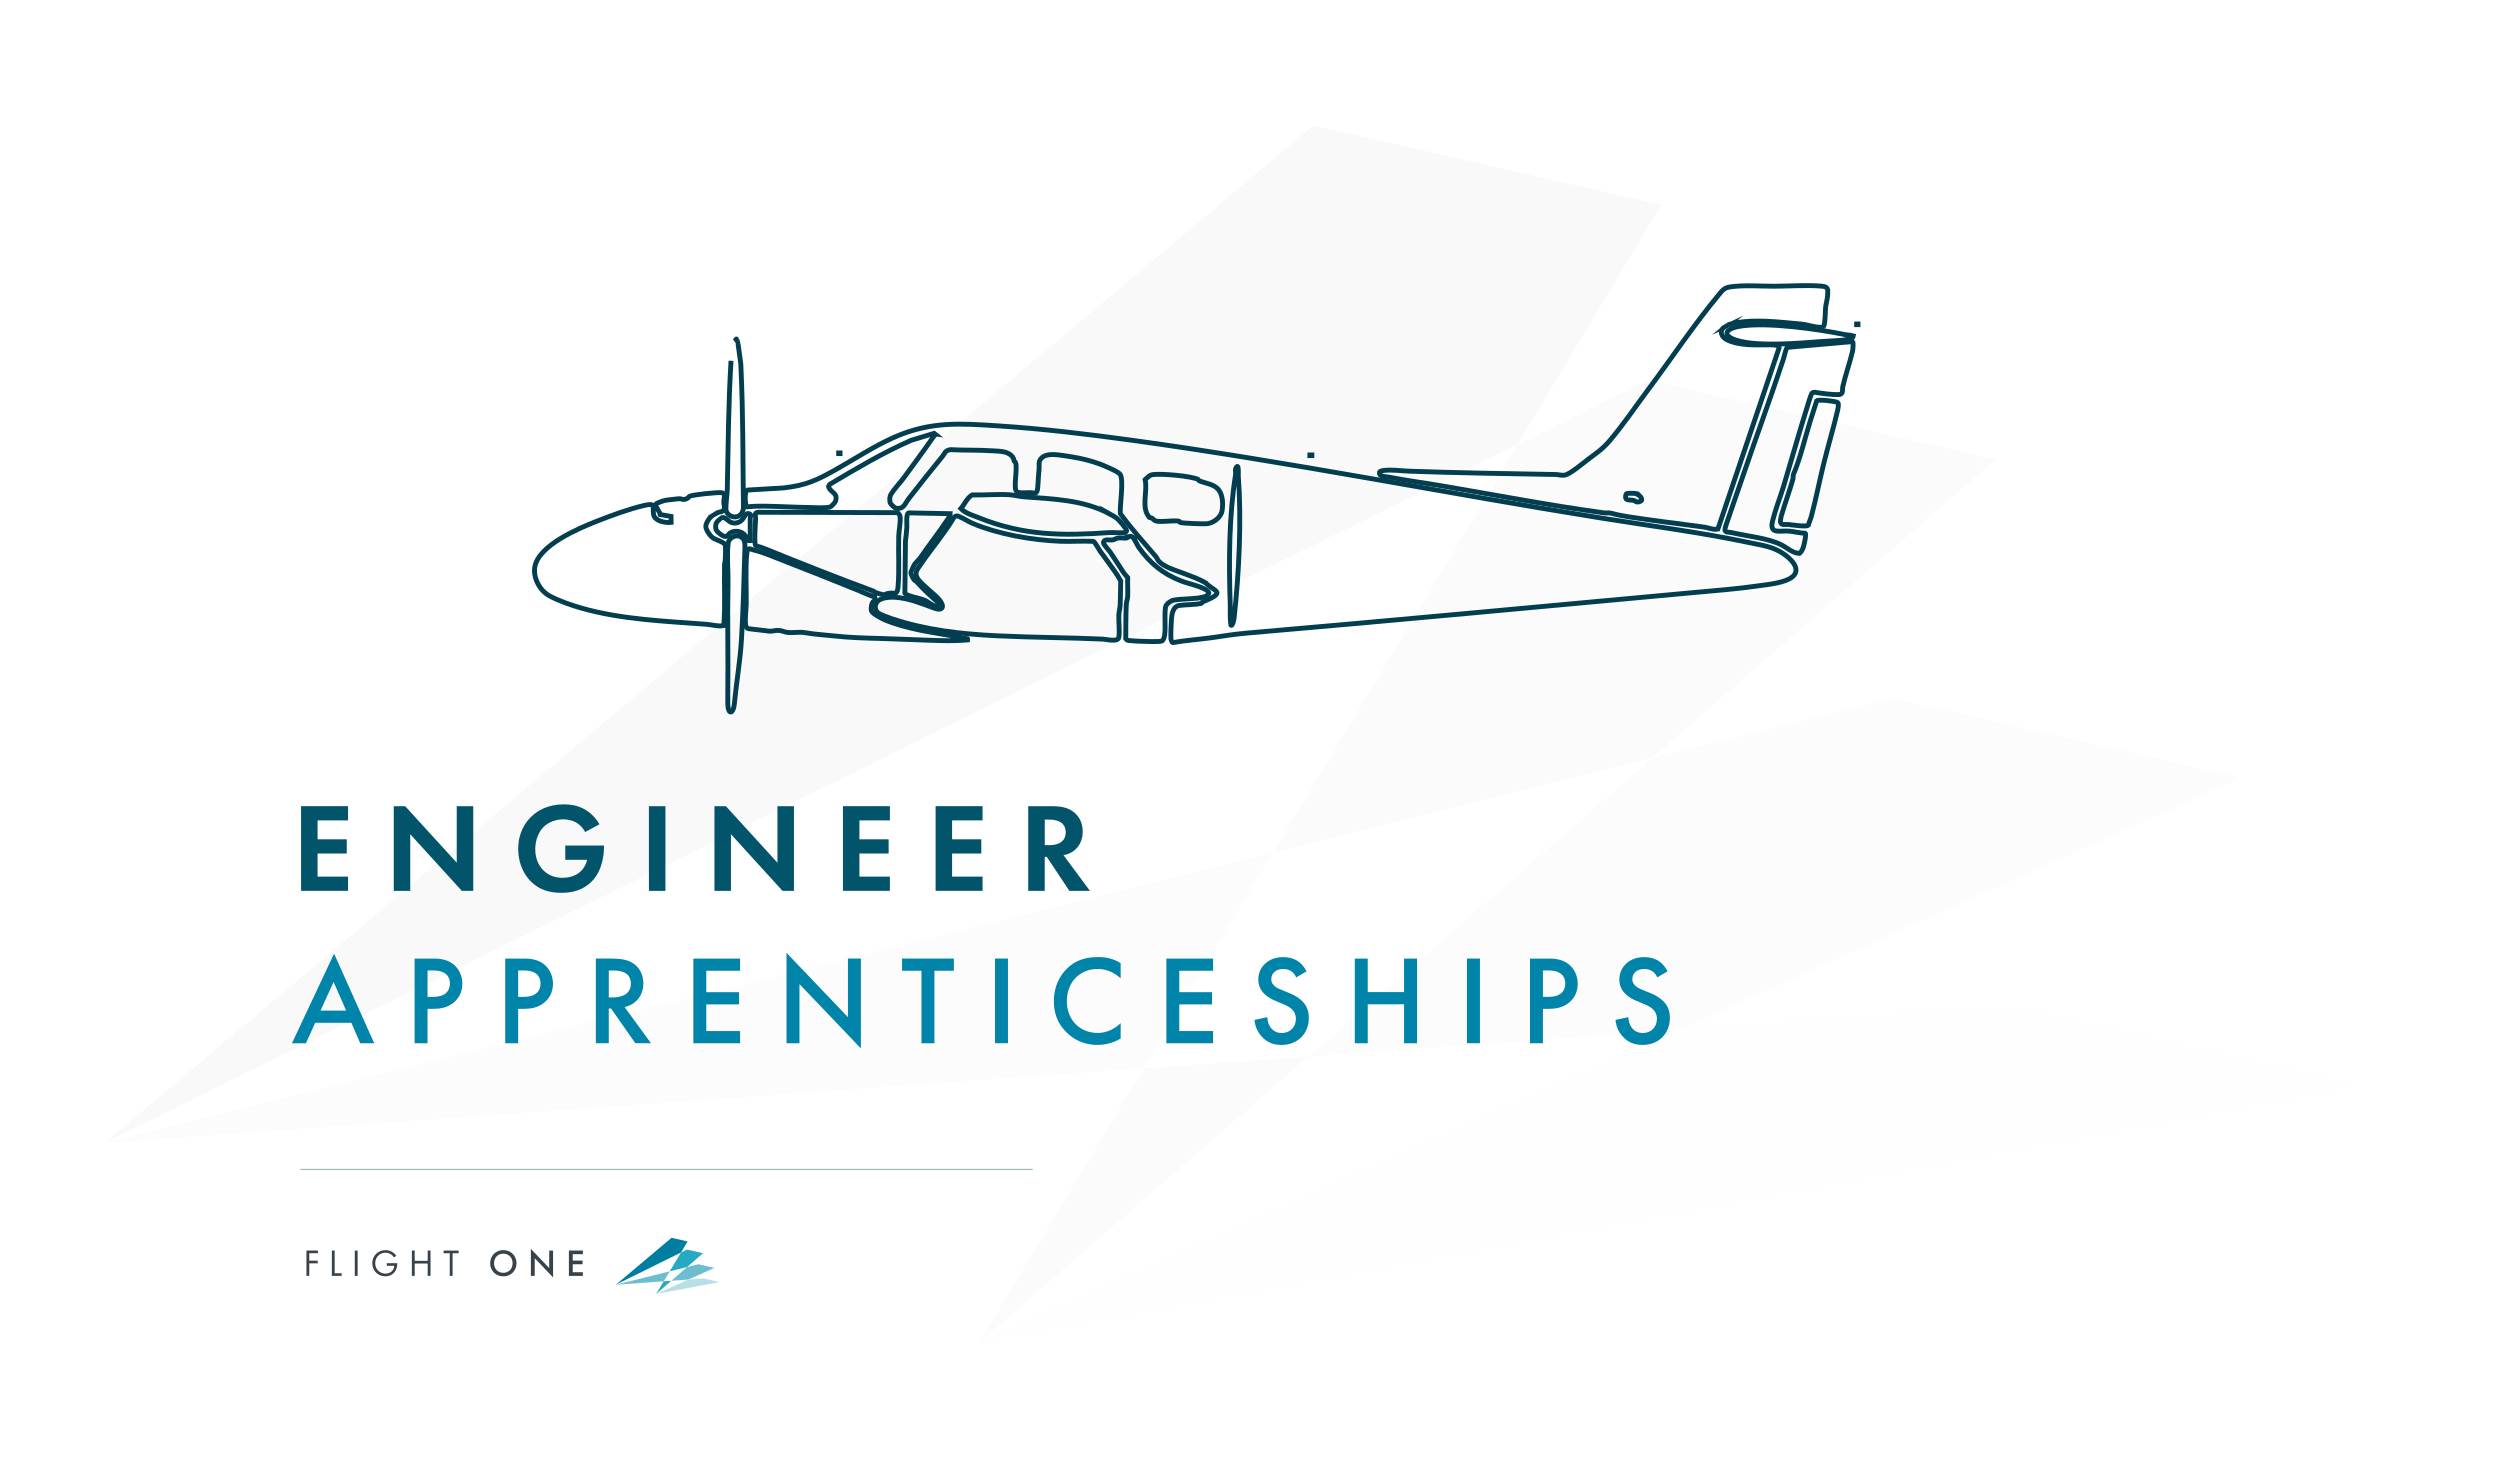 <?xml version="1.0" encoding="UTF-8"?> <svg xmlns="http://www.w3.org/2000/svg" id="Layer_2" data-name="Layer 2" viewBox="0 0 512 300"><defs><style> .cls-1 { fill: #02546b; } .cls-2 { fill: #727272; } .cls-3 { fill: #007ea2; } .cls-4 { fill: #26aac2; } .cls-5 { stroke: #a0b9bf; stroke-width: .25px; } .cls-5, .cls-6 { fill: none; stroke-miterlimit: 10; } .cls-7 { fill: #0184a9; } .cls-8 { fill: #a3a3a3; } .cls-9 { opacity: .04; } .cls-10 { fill: #6bbdcf; } .cls-11 { fill: #b8dee6; } .cls-12 { fill: #b9b9b9; } .cls-6 { stroke: #023e4f; } .cls-13 { fill: #dcdcdc; } .cls-14 { fill: #37424a; } </style></defs><g class="cls-9"><g><polygon class="cls-12" points="343.67 210.95 459.1 159.3 387.85 143.02 338.22 155.35 267.96 216.38 343.67 210.95"></polygon><polygon class="cls-8" points="338.22 155.35 408.77 94.07 337.51 77.79 310.84 90.98 260.7 174.61 338.22 155.35"></polygon><polygon class="cls-2" points="340.22 41.95 268.97 25.67 21.38 234.08 310.84 90.98 340.22 41.95"></polygon><polygon class="cls-13" points="411.82 206.07 343.67 210.95 200.9 274.83 483.07 222.35 411.82 206.07"></polygon><polygon class="cls-8" points="234.22 218.81 200.62 274.87 200.62 274.87 267.96 216.38 234.22 218.81"></polygon><polygon class="cls-12" points="21.38 234.08 234.22 218.81 260.7 174.61 21.38 234.08"></polygon></g></g><g id="FnrguX.tif"><g><path class="cls-6" d="M365.25,113.41c1.42.95,3.76,3.11,1.86,4.71-1.5,1.26-4.97,1.57-6.98,1.86-4.42.64-8.97.98-13.41,1.39-30.45,2.8-60.9,5.66-91.39,8.29-2.65.23-4.76.6-7.34.96s-5.26.52-7.84.99c-.1-.02-.32-.54-.33-.65-.08-.95.02-3.11.09-4.14s.32-2.64,1.6-2.82c1.4-.2,3.12-.12,4.53-.43.11-.02.11-.24.19-.27.67-.28,2.71-1.07,2.98-1.7.06-.11.05-.22,0-.34-.17-.43-1.9-1.33-2.22-1.83-1.52-.93-2.99-1.39-4.6-2.01s-3.98-1.25-5.11-2.53c-.23-.26-.33-.62-.48-.8-2.5-2.96-5.11-5.78-7.35-8.9-.16-1.64.76-6.87-.05-8.06-.37-.55-3.38-1.81-4.16-2.1-1.74-.64-3.77-1.15-5.61-1.44-.8-.13-2.13-.36-2.89-.43-1.16-.11-2.72-.2-3.53.75-.64.74-.31,1.38-.41,2.22-.16,1.33-.15,2.47-.28,3.73-.16,1.58-.53,1.05-1.58,1.03-.62-.01-2.35.17-2.71-.19-.78-.78.22-4.65-.25-5.97-.06-.18-.23-.17-.29-.3-.09-.2-.04-.42-.23-.71-.84-1.36-2.72-1.3-4.14-1.39-2.88-.2-5.8-.08-8.68-.24-1.16.2-1.09.72-1.63,1.38-2.32,2.84-4.63,5.72-6.9,8.65-.76.97-1.03,2.32-2.67,1.94-.24-.06-.98-.76-1.08-.99-.23-.52-.18-1.36.11-1.84.65-1.09,1.89-2.36,2.67-3.43,1.99-2.74,4.05-5.48,5.96-8.25.09-.13.37-.54.54-.53l-.34-.27-4.67,1.42c-5.83,2.55-11.22,5.77-16.69,9.02l-.26.44c.35,1.33,2.04,1.23,1.42,3.07-.08.22-.87,1.06-1.08,1.13-.74.26-2.98.14-3.89.12-3.2-.05-6.47-.24-9.67-.29-1.16-.02-2.29.02-3.44.15-.48-.12-.58-3.25,0-3.44l7.44-.44c4.67-.53,6.88-1.6,10.83-3.82s7.77-4.79,12.03-6.64c7.32-3.18,13.26-2.76,21.12-2.25,9.14.59,18.25,1.69,27.34,2.94,32.24,4.43,64.17,10.82,96.3,15.96,9.95,1.59,20.23,2.91,30.11,5,2.58.55,4.77.76,7.05,2.28ZM252.08,128.01c.34.42.66-1.33.67-1.47,1-9.18,1.54-19.97.85-29.16-.02-.3.12-1.87-.21-1.86-.59.4-.26,1.12-.35,1.72-1.35,8.43-1.39,17.97-1.09,26.55.05,1.41-.09,2.82.13,4.22ZM245.41,98.19c-1.63-.74-7.33-1.19-9.16-1.01-.91.09-1.1.53-1.73,1.06.49,2.17-.57,4.88.36,6.95.04.09.43.72.46.75.17.16.39.04.53.13.24.16.5.56.95.65,1.28.24,3.22-.18,4.57,0,.26.03.18.26.29.28.79.19,4.42.3,5.34.27,1.34-.04,2.99-1.24,3.24-2.58s.19-3.19-.62-4.29c-.97-1.31-2.72-1.37-4.02-1.93-.15-.06-.16-.26-.2-.28Z"></path><path class="cls-6" d="M353.89,66.54c-.07.03-.7.41-.81.5-1.06.77-.46,2,.53,2.51,2.39,1.24,5.73,1.1,8.32,1.08.84,0,1.62-.08,2.4.29l.03.33-12.54,37.11c-.97.19-1.83-.26-2.75-.4-3.82-.54-7.72-.98-11.59-1.54-2.36-.35-5.19-.67-7.42-1.29-.66-.18-1-.02-1.44-.08-11.06-1.5-22.07-3.62-33.07-5.5-3.69-.63-7.32-1.1-10.92-1.8-.45-.09-1.95-.12-2.11-.66l.04-.46c.09-.13.53-.23.71-.26,1.71-.25,3.66.07,5.37.13,9.99.36,19.99.5,30.01.68.6.01,1.09.23,1.78.13,1.09-.15,3.85-2.51,4.83-3.25,1.72-1.3,2.92-2.06,4.37-3.76,2.75-3.22,5.46-7.21,8-10.62,4.74-6.34,9.39-13.31,14.4-19.34.7-.85,1.13-1.42,2.29-1.58,2.92-.42,6.19-.13,9.11-.14s6.79-.28,9.69-.01c1.36.13,1.25.64,1.18,1.88-.05.81-.33,1.68-.42,2.49-.07.62-.06,3.51-.41,3.87-.1.1-.33.18-.48.18-1.38.03-2.8-.55-4.16-.67-4.16-.36-9.15-1.02-13.24-.25-.46.09-1.31.26-1.71.44ZM335.27,101.1c-.25-.08-1.85-.1-2.08-.03-.29.1-.3.74-.23.99.12.45,1.24.32,1.56.41.53.14.59.59,1.48.17.38-.18.18-.55.04-.85-.05-.1-.72-.67-.77-.68Z"></path><path class="cls-6" d="M225.31,112.89c.53.72,1.03,1.36,1.55,2.11.9,1.31,1.94,2.58,2.66,3.98-.07,1.64-.03,3.3-.11,4.94-.03.63-.25,1.43-.28,2.07-.05,1.29.22,3.43,0,4.56-.19,1-2.48.38-3.24.34-7.23-.32-14.48-.33-21.72-.68s-14.56-1.15-21.63-3.53c-.6-.2-2.16-.78-2.63-1.11-.81-.56-.85-1.66-.23-2.37.7-.81,2.58-.95,3.62-.88,2.77.17,5.39,1.25,8.01,2.22,1.85.69,2.19-.37,1.04-1.74-1.05-1.25-3.68-3.11-4.42-4.31s-.09-1.86.64-2.93c2.23-3.26,4.78-6.2,6.82-9.63.12-.13.38-.26.55-.28.41-.06,2.59,1.27,3.2,1.52,5.34,2.26,12.21,3.45,18.02,3.68,2.25.09,4.51-.1,6.76.02.33.11,1.12,1.65,1.38,2.01Z"></path><path class="cls-6" d="M145.81,105.66c-.61.45-1.42,1.69-1.23,2.44.16.63.84,1.63,1.37,2.02.58.44,2.46.92,2.58,1.5.13.66.02,2.27,0,3.04,0,.33-.14.63-.15.96-.07,4.17.17,8.36-.15,12.5-1.21.23-2.39-.18-3.51-.26-8.48-.64-17.48-.98-25.68-3.33-2.01-.58-4.55-1.44-6.51-2.5s-3.41-3.7-2.99-5.97c.83-4.43,8.92-7.83,12.77-9.35,2.88-1.13,6.66-2.52,9.65-3.2,2.53-.58,1.6.3,1.9,1.88.26,1.37,2.43,1.72,3.59,1.6l-.02-1.23-2.21-.38c-.06-.52-1.12-1.76-.93-2.1.17-.28,1.74-.8,2.13-.84.74-.09,1.94-.25,2.62-.3.73-.05.73.42,1.72-.07.18-.09.29-.33.52-.44.67-.33,5.65-.83,6.48-.73.99.12.47,1.23.47,1.87,0,.5.23,1.01.09,1.46-.21.69-.92.55-1.42.79-.18.09-.96.53-1.1.63Z"></path><path class="cls-6" d="M379.39,69.96c.24.15.08,1.68.01,1.98-.57,2.4-1.45,4.82-2,7.26-.14.64.18,1.34-.61,1.6-1.72.08-3.49-.22-5.2-.47-.19,0-.43.1-.54.26-.23.35-.8,2.33-.98,2.89-1.65,5.24-3.17,10.74-4.78,16.07-.67,2.22-1.7,4.8-2.27,7.15-.7,2.84,1.51,1.9,3.46,2.08,1.04.1,2.16.41,3.23.43.28.17-.21,2.21-.32,2.61-.18.62-.37,1.09-.86,1.52-1.47-.07-2.5-1.16-3.73-1.77-2.73-1.38-7.01-1.75-10.1-2.48-.99-.23-1.8.21-1.25-1.45,1.14-3.4,2.43-6.98,3.57-10.36,2.63-7.76,5.57-15.72,8.15-23.53.28-.85.43-1.79.81-2.61l13.4-1.18Z"></path><path class="cls-6" d="M160.37,114.79c4.94,1.93,10.09,3.95,15.09,5.99,1.19.49,2.36,1.06,3.59,1.46.51.71-.22.88-.38,1.18-.2.37-.32,1.28-.2,1.69.18.58,2.14,1.57,2.73,1.83,2.02.88,4.66,1.56,6.82,2.03s4.29.77,6.44,1.16c1.05.19,2.36.4,3.37.65.23.06.4-.14.34.28-1.72.14-3.45.18-5.19.14-4.09-.09-8.21-.32-12.29-.43-3.48-.09-6.65-.17-10.09-.55-1.95-.22-3.61-.28-5.6-.63-1.42-.24-2.42.06-3.67-.06-.62-.06-1.16-.37-1.79-.42-.69-.06-1.41.2-1.94.16-1.1-.1-2.35-.32-3.59-.43-.89-.08-1.22-.08-1.32-1.03-.14-1.37.12-2.82.14-4.14.05-3.25-.21-7.21.13-10.38.14-1.31.59-.85,1.36-.66,1.99.48,4.12,1.41,6.06,2.17Z"></path><path class="cls-6" d="M179.13,121.32s-.06-.18-.15-.22c-7.43-2.75-14.83-5.66-22.15-8.65-.63-.26-1.38-.52-2.04-.65-.4-.28-.08-4.83-.03-5.57.03-.42-.39-1.27.48-1.32l28.55.08c.4.31.52.46.56.96.1,1.05-.26,2.75-.29,3.87-.1,3.35.14,6.91-.13,10.23-.16,1.94-.54,1.27-2,1.46-.32.04-.53.27-.97.28-.26,0-1.53-.37-1.83-.48Z"></path><path class="cls-6" d="M227.28,105.25c.29.16,1.09.63,1.38.83.41.29,2.12,2.23,2.09,2.64-.05.14-.19.28-.34.32-.71.2-2.29-.03-3.15.03-9.64.68-17.63.65-26.72-3.01-1.3-.52-2.76-.91-3.76-1.9.79-.92,1.25-2.16,2.31-2.8,2.52.07,5.22-.2,7.72-.03.9.06,1.95.35,2.9.42,5.98.44,12.2.61,17.58,3.51Z"></path><path class="cls-6" d="M231.87,109.93c.38.21,1.09,1.81,1.35,2.18,2.31,3.24,4.9,5.39,8.64,6.85,1.69.66,3.56.93,5.1,1.81,1.16.67.47,1.25-.53,1.51-1.63.43-4.2.31-6.01.62-.63.11-1.61.79-1.73,1.45-.24,1.8.05,3.9-.16,5.65-.04.37-.23,1.18-.63,1.3-.57.17-3.6.07-4.4.03-.64-.03-1.6-.07-2.21-.14-.26-.03-.64-.1-.74-.37.03-2.34,0-4.7.11-7.03.02-.56.26-1.09.29-1.65.06-1.28-.05-2.57,0-3.85-.28-.29-.7-.8-.91-1.12-.91-1.39-1.79-2.81-2.69-4.12-.28-.4-1.41-1.57-1.38-1.97.2-.79,1.21-.41,1.86-.5.42-.06.76-.34,1.13-.39.57-.09,1.25.07,1.8,0,.16-.02.54-.59,1.14-.26Z"></path><path class="cls-6" d="M367.28,97.21c1.44-3.41,2.35-7.42,3.49-11.09.42-1.35.85-2.71,1.3-4.06.31-.28,3.93.08,4.3.39.28.23.03,1.36-.06,1.74-.83,3.52-1.9,7.09-2.78,10.63-.89,3.61-1.62,7.39-2.58,10.97-.16.6-.46,1.15-.59,1.76-.31.42-3.48-.07-4.15-.14-.59-.06-1.44.26-1.57-.52-.04-.23.11-1.04.18-1.28.73-2.51,1.68-5.02,2.39-7.56.07-.27-.03-.59.07-.83Z"></path><path class="cls-6" d="M150.38,69.87c.76-.55.15-.63.67,0,.07.09.63,4.52.67,4.69.5,11.16.39,18.3.54,29.49-.31,2.73-3.58,2.05-3.6.14-.01-1.31.26-2.82.29-4.15.19-9.32.22-16.86.76-26.15"></path><path class="cls-6" d="M152.08,110.22c.58.58.49,1.47.47,2.24-.18,6.14-.33,12.31-.69,18.39-.27,4.56-1.05,8.87-1.47,13.36-.18,1.93-1.24,2.37-1.34,0-.02-.53,0-1.56,0-2.01.11-7.8-.11-14.9.05-22.69.06-2.69-.29-5.62.03-8.27.15-1.25,1.94-2.04,2.96-1.02Z"></path><path class="cls-6" d="M194.56,105.21c.17.25-.39,1.02-.56,1.28-1.73,2.56-3.71,5.14-5.51,7.72-.28.41-1.01,1.08-1.24,1.45-.08.12-.68,1.42-.69,1.5-.06.42.45,1.34.73,1.67.09.11.32.17.44.31,1.33,1.5,2.83,2.87,4.32,4.18.38,1.96-1.81-.01-2.61-.36-.96-.42-2.11-.57-3.09-.92-.25-.09-.97-.33-1.03-.49l.12-10.77c.11-.91.22-1.85.28-2.76.04-.61-.18-2.66.31-2.94l.17-.04,8.36.16Z"></path><path class="cls-6" d="M379.55,68.84c-.07.42-.66.62-1.05.68-1.63.27-3.7.29-5.38.42-4.66.36-12.38,1.02-16.81-.06-3.7-.91-3.41-2.55.23-3.1,5.54-.84,15.81.61,21.43,1.77.5.1,1.03.01,1.57.29Z"></path><path class="cls-6" d="M153.65,110.73c-.88.07-.71-.54-1.01-1-.63-.98-2.14-1.19-3.13-.58-.18.11-.47.63-.8.72-.54.15-1.96-.96-2.08-1.46-.11-.46-.09-1.03.15-1.45.08-.14.94-.92,1.02-.94,1.21-.28,1.45,1.72,3.52.92,1.07-.41,1.16-1.88,1.97-1.76.76.11.35.67.35.9v4.63Z"></path><rect class="cls-6" x="268.26" y="93.17" width=".41" height=".14"></rect><rect class="cls-6" x="380.24" y="66.35" width=".28" height=".14"></rect><rect class="cls-6" x="171.76" y="92.76" width=".28" height=".14"></rect></g></g><g><path class="cls-1" d="M71.28,168.02h-6.24v3.87h5.98v2.91h-5.98v4.73h6.24v2.91h-9.62v-17.34h9.62v2.91Z"></path><path class="cls-1" d="M80.64,182.45v-17.34h2.34l10.56,11.57v-11.57h3.38v17.34h-2.34l-10.56-11.6v11.6h-3.38Z"></path><path class="cls-1" d="M115.74,173.17h7.96v.21c0,1.17-.16,4.81-2.55,7.18-1.79,1.79-4,2.29-6.16,2.29s-4.39-.44-6.29-2.34c-.6-.6-2.57-2.78-2.57-6.68,0-3.35,1.51-5.41,2.55-6.45,1.3-1.33,3.48-2.65,6.84-2.65,1.3,0,2.68.21,4,.91,1.12.57,2.34,1.61,3.25,3.17l-2.94,1.59c-.6-1.17-1.48-1.77-2.03-2.05-.73-.36-1.64-.55-2.44-.55-1.38,0-2.94.49-4,1.53-.99.96-1.74,2.63-1.74,4.58,0,2.31.99,3.69,1.72,4.39.78.75,2,1.48,3.85,1.48,1.14,0,2.44-.31,3.41-1.04.68-.52,1.35-1.4,1.64-2.65h-4.47v-2.91Z"></path><path class="cls-1" d="M136.28,165.11v17.34h-3.38v-17.34h3.38Z"></path><path class="cls-1" d="M146.32,182.45v-17.34h2.34l10.56,11.57v-11.57h3.38v17.34h-2.34l-10.56-11.6v11.6h-3.38Z"></path><path class="cls-1" d="M182.25,168.02h-6.24v3.87h5.98v2.91h-5.98v4.73h6.24v2.91h-9.62v-17.34h9.62v2.91Z"></path><path class="cls-1" d="M201.23,168.02h-6.24v3.87h5.98v2.91h-5.98v4.73h6.24v2.91h-9.62v-17.34h9.62v2.91Z"></path><path class="cls-1" d="M215.6,165.11c2.39,0,3.61.62,4.42,1.3,1.33,1.12,1.72,2.6,1.72,3.9,0,1.69-.68,3.17-2.03,4.08-.44.31-1.07.6-1.9.75l5.41,7.31h-4.21l-4.63-6.97h-.42v6.97h-3.38v-17.34h5.02ZM213.97,173.09h.96c.65,0,3.33-.08,3.33-2.63s-2.65-2.6-3.28-2.6h-1.01v5.23Z"></path><path class="cls-7" d="M71.96,209.47h-7.41l-1.9,4.19h-2.86l8.63-18.36,8.22,18.36h-2.86l-1.82-4.19ZM70.89,206.97l-2.57-5.88-2.68,5.88h5.25Z"></path><path class="cls-7" d="M88.73,196.31c1.07,0,2.55.1,3.8.94,1.46.96,2.16,2.63,2.16,4.21,0,1.01-.26,2.57-1.69,3.8-1.38,1.17-2.96,1.35-4.24,1.35h-1.2v7.05h-2.65v-17.34h3.82ZM87.56,204.16h1.2c2.29,0,3.38-1.12,3.38-2.73,0-.96-.39-2.68-3.41-2.68h-1.17v5.41Z"></path><path class="cls-7" d="M107.29,196.31c1.07,0,2.55.1,3.8.94,1.46.96,2.16,2.63,2.16,4.21,0,1.01-.26,2.57-1.69,3.8-1.38,1.17-2.96,1.35-4.24,1.35h-1.2v7.05h-2.65v-17.34h3.82ZM106.12,204.16h1.2c2.29,0,3.38-1.12,3.38-2.73,0-.96-.39-2.68-3.41-2.68h-1.17v5.41Z"></path><path class="cls-7" d="M125.13,196.31c2.11,0,3.46.26,4.58,1.01,1.9,1.27,2.05,3.33,2.05,4.08,0,2.5-1.53,4.32-3.85,4.84l5.41,7.41h-3.2l-4.97-7.1h-.47v7.1h-2.65v-17.34h3.09ZM124.68,204.27h.83c.73,0,3.69-.08,3.69-2.83,0-2.44-2.31-2.68-3.61-2.68h-.91v5.51Z"></path><path class="cls-7" d="M151.57,198.81h-6.92v4.39h6.71v2.5h-6.71v5.46h6.92v2.5h-9.57v-17.34h9.57v2.5Z"></path><path class="cls-7" d="M161.08,213.65v-18.51l12.58,13.18v-12.01h2.65v18.41l-12.58-13.18v12.12h-2.65Z"></path><path class="cls-7" d="M191.37,198.81v14.85h-2.65v-14.85h-3.98v-2.5h10.61v2.5h-3.98Z"></path><path class="cls-7" d="M206.43,196.31v17.34h-2.65v-17.34h2.65Z"></path><path class="cls-7" d="M229.52,200.37c-1.92-1.74-3.72-1.92-4.71-1.92-3.77,0-6.32,2.78-6.32,6.6s2.65,6.5,6.34,6.5c2.08,0,3.69-1.07,4.68-2v3.15c-1.74,1.04-3.56,1.3-4.76,1.3-3.15,0-5.12-1.43-6.14-2.39-2.03-1.9-2.78-4.11-2.78-6.55,0-3.2,1.33-5.41,2.78-6.79,1.79-1.69,3.87-2.26,6.27-2.26,1.59,0,3.12.29,4.63,1.25v3.12Z"></path><path class="cls-7" d="M248.44,198.81h-6.92v4.39h6.71v2.5h-6.71v5.46h6.92v2.5h-9.57v-17.34h9.57v2.5Z"></path><path class="cls-7" d="M265.45,200.16c-.16-.39-.39-.75-.78-1.09-.55-.44-1.12-.62-1.87-.62-1.61,0-2.44.96-2.44,2.08,0,.52.18,1.43,1.87,2.11l1.74.7c3.2,1.3,4.08,3.12,4.08,5.1,0,3.3-2.34,5.56-5.59,5.56-2,0-3.2-.75-4.08-1.74-.94-1.04-1.35-2.18-1.46-3.38l2.63-.57c0,.86.31,1.66.73,2.21.49.62,1.22,1.04,2.26,1.04,1.61,0,2.86-1.17,2.86-2.91s-1.35-2.5-2.5-2.96l-1.66-.7c-1.43-.6-3.54-1.79-3.54-4.39,0-2.34,1.82-4.58,5.07-4.58,1.87,0,2.94.7,3.48,1.17.47.42.96,1.01,1.33,1.74l-2.13,1.25Z"></path><path class="cls-7" d="M280.11,203.18h7.44v-6.86h2.65v17.34h-2.65v-7.98h-7.44v7.98h-2.65v-17.34h2.65v6.86Z"></path><path class="cls-7" d="M303.09,196.31v17.34h-2.65v-17.34h2.65Z"></path><path class="cls-7" d="M317.16,196.31c1.07,0,2.55.1,3.8.94,1.46.96,2.16,2.63,2.16,4.21,0,1.01-.26,2.57-1.69,3.8-1.38,1.17-2.96,1.35-4.24,1.35h-1.2v7.05h-2.65v-17.34h3.82ZM315.99,204.16h1.2c2.29,0,3.38-1.12,3.38-2.73,0-.96-.39-2.68-3.41-2.68h-1.17v5.41Z"></path><path class="cls-7" d="M339.39,200.16c-.16-.39-.39-.75-.78-1.09-.55-.44-1.12-.62-1.87-.62-1.61,0-2.44.96-2.44,2.08,0,.52.18,1.43,1.87,2.11l1.74.7c3.2,1.3,4.08,3.12,4.08,5.1,0,3.3-2.34,5.56-5.59,5.56-2,0-3.2-.75-4.08-1.74-.94-1.04-1.35-2.18-1.46-3.38l2.63-.57c0,.86.31,1.66.73,2.21.49.62,1.22,1.04,2.26,1.04,1.61,0,2.86-1.17,2.86-2.91s-1.35-2.5-2.5-2.96l-1.66-.7c-1.43-.6-3.54-1.79-3.54-4.39,0-2.34,1.82-4.58,5.07-4.58,1.87,0,2.94.7,3.48,1.17.47.42.96,1.01,1.33,1.74l-2.13,1.25Z"></path></g><g><g><path class="cls-14" d="M65.13,256.66h-1.79v1.53h1.73v.54h-1.73v2.57h-.58v-5.19h2.36v.54Z"></path><path class="cls-14" d="M68.54,256.12v4.64h1.43v.54h-2.01v-5.19h.58Z"></path><path class="cls-14" d="M73.24,256.12v5.19h-.58v-5.19h.58Z"></path><path class="cls-14" d="M79.2,258.7h2.16v.12c0,.58-.17,1.2-.5,1.64-.16.21-.74.93-1.93.93-1.54,0-2.69-1.17-2.69-2.68s1.16-2.68,2.71-2.68c.5,0,1.08.12,1.59.51.23.18.45.41.6.61l-.43.39c-.15-.21-.32-.4-.49-.54-.25-.2-.64-.44-1.26-.44-1.25,0-2.12.94-2.12,2.15,0,1.41,1.13,2.13,2.11,2.13.69,0,1.29-.35,1.59-.87.09-.16.19-.41.21-.74h-1.54v-.54Z"></path><path class="cls-14" d="M84.93,258.22h2.66v-2.11h.58v5.19h-.58v-2.53h-2.66v2.53h-.58v-5.19h.58v2.11Z"></path><path class="cls-14" d="M92.69,256.66v4.64h-.58v-4.64h-1.26v-.54h3.09v.54h-1.26Z"></path><path class="cls-14" d="M105.78,258.71c0,1.52-1.14,2.69-2.7,2.69s-2.7-1.17-2.7-2.69,1.14-2.69,2.7-2.69,2.7,1.17,2.7,2.69ZM104.98,258.71c0-1.15-.79-1.96-1.9-1.96s-1.9.81-1.9,1.96.79,1.96,1.9,1.96,1.9-.81,1.9-1.96Z"></path><path class="cls-14" d="M108.72,261.3v-5.53l3.76,3.94v-3.59h.79v5.5l-3.76-3.94v3.62h-.79Z"></path><path class="cls-14" d="M119.37,256.86h-2.07v1.31h2.01v.75h-2.01v1.63h2.07v.75h-2.86v-5.19h2.86v.75Z"></path></g><g><polygon class="cls-10" points="140.98 262.05 146.3 259.67 143.02 258.92 140.73 259.48 137.49 262.3 140.98 262.05"></polygon><polygon class="cls-4" points="140.73 259.48 143.98 256.66 140.7 255.91 139.47 256.51 137.15 260.37 140.73 259.48"></polygon><polygon class="cls-3" points="140.82 254.25 137.53 253.5 126.12 263.11 139.47 256.51 140.82 254.25"></polygon><polygon class="cls-11" points="144.12 261.82 140.98 262.05 134.4 264.99 147.41 262.57 144.12 261.82"></polygon><polygon class="cls-4" points="135.93 262.41 134.38 265 134.38 265 137.49 262.3 135.93 262.41"></polygon><polygon class="cls-10" points="126.12 263.11 135.93 262.41 137.15 260.37 126.12 263.11"></polygon></g></g><line class="cls-5" x1="61.5" y1="239.5" x2="211.5" y2="239.5"></line></svg> 